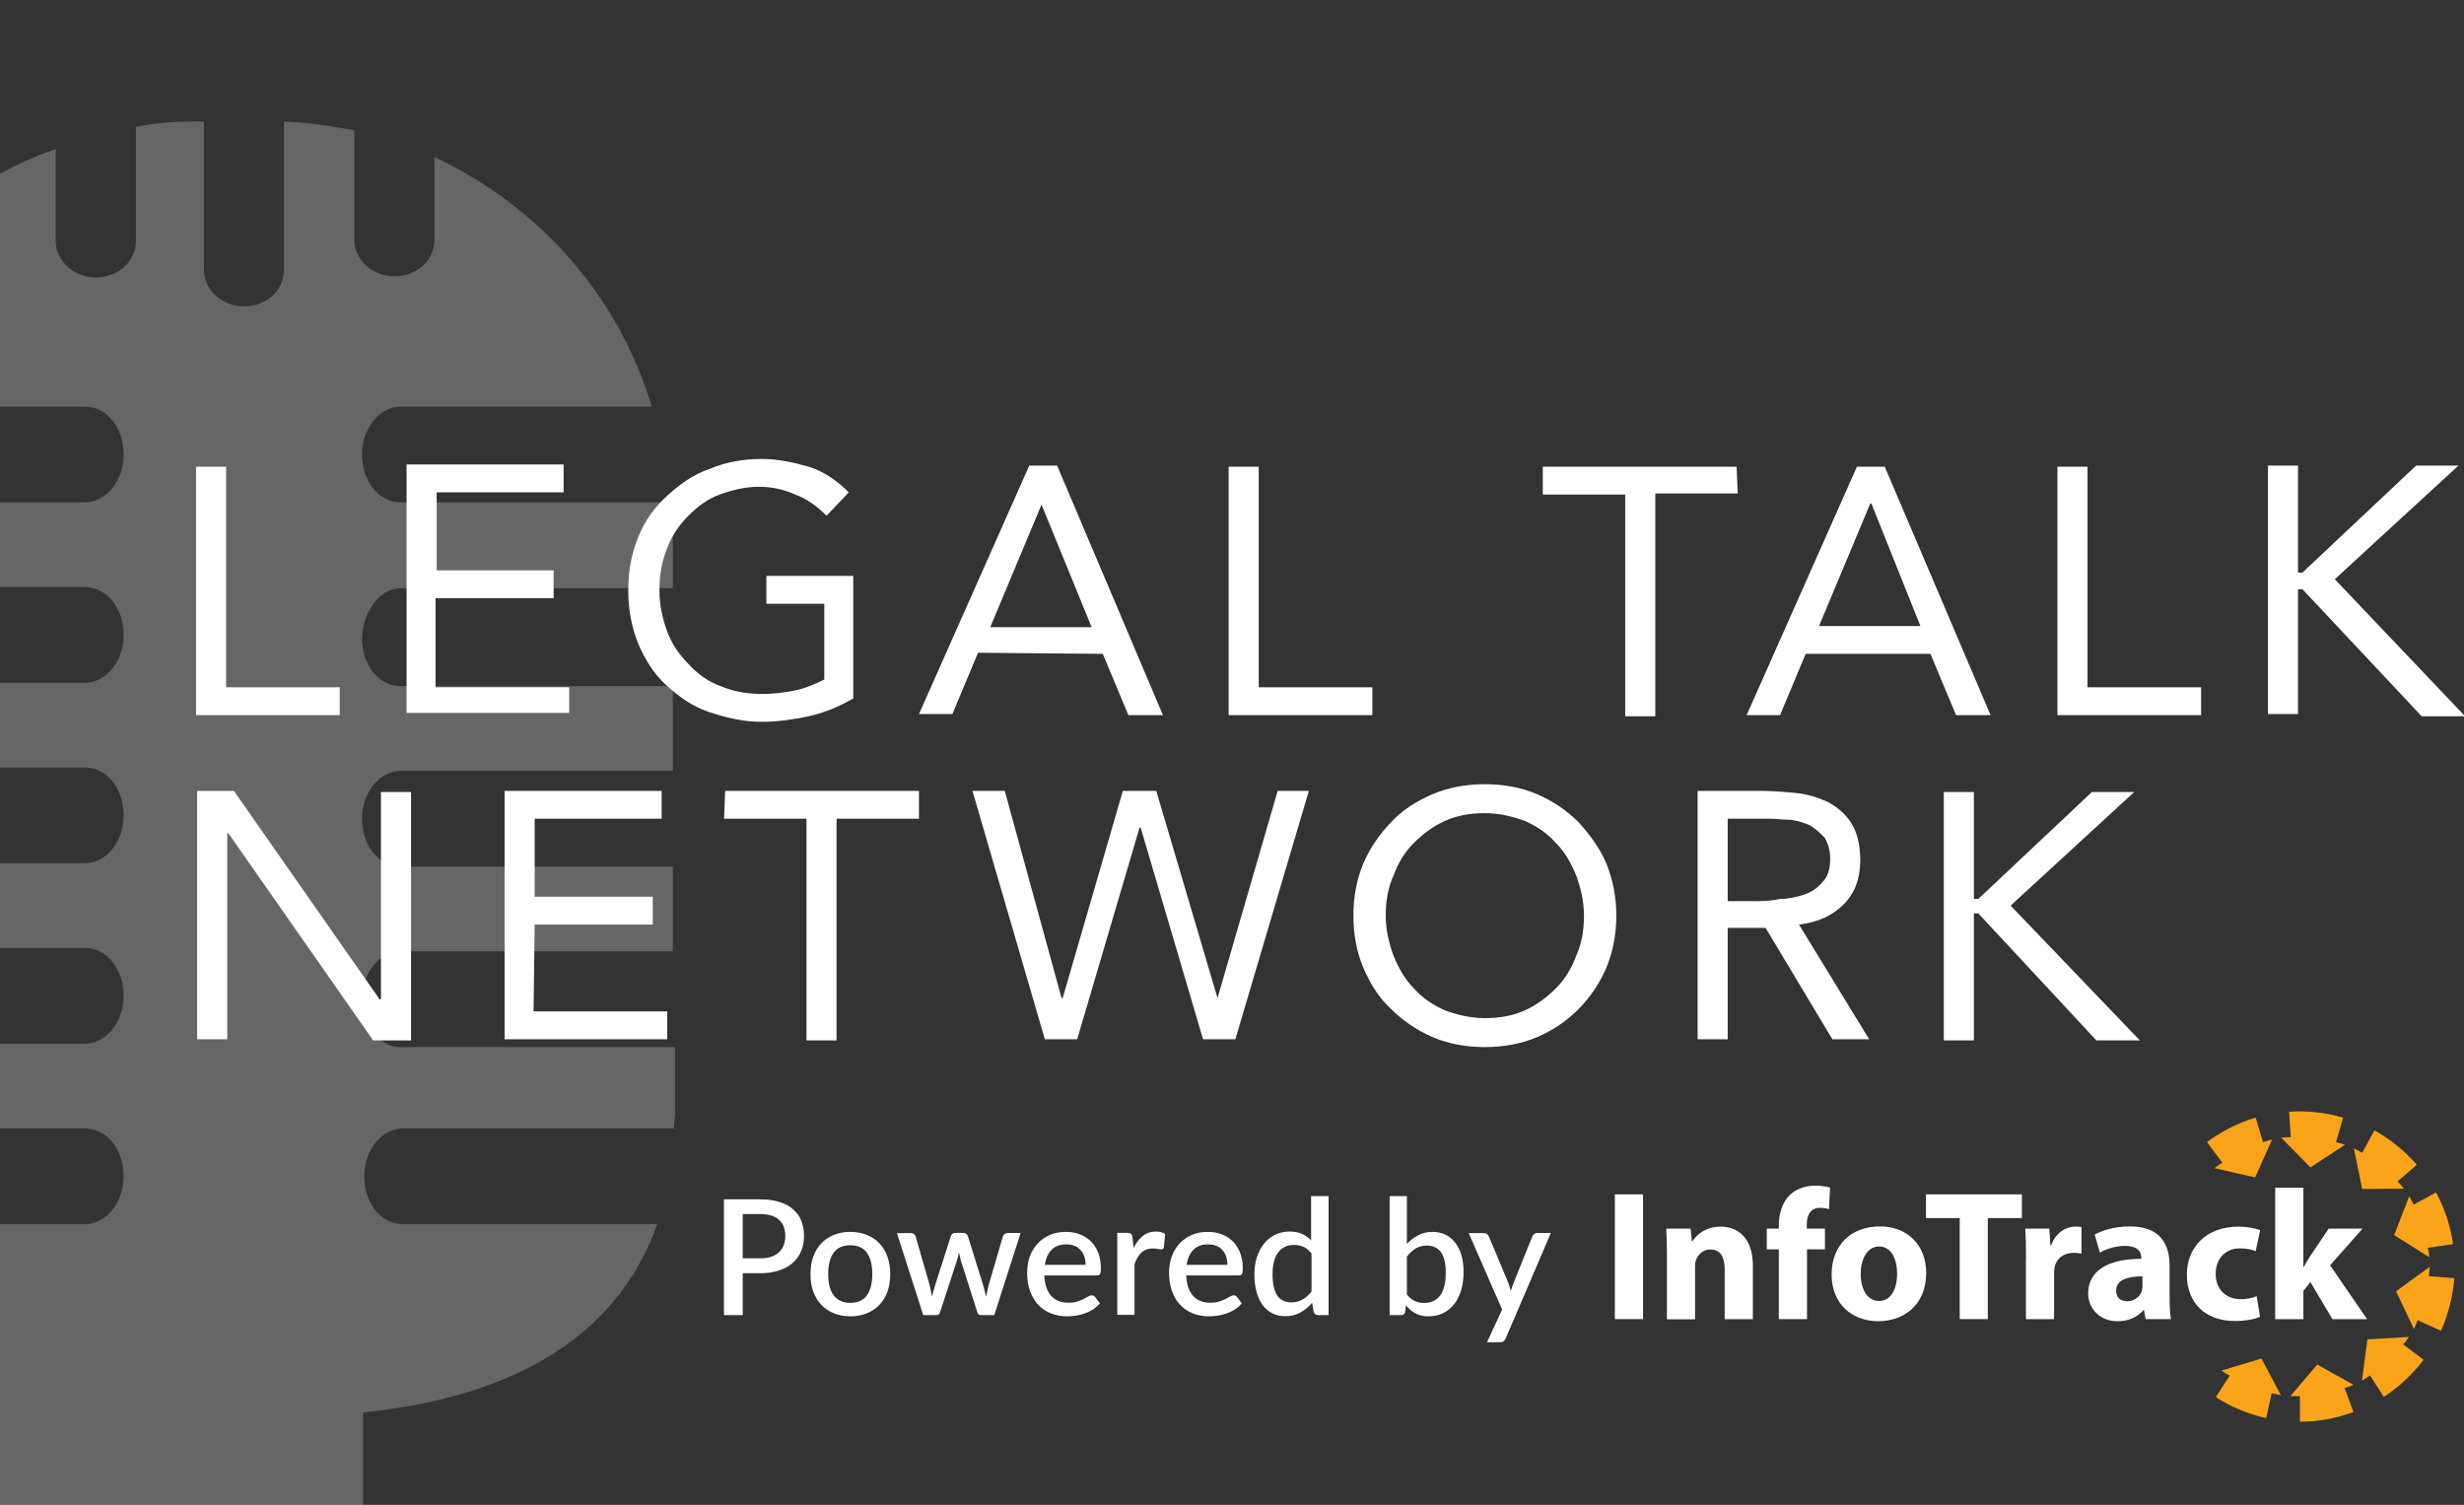 <?xml version="1.0" encoding="UTF-8"?>
<svg id="Layer_1" xmlns="http://www.w3.org/2000/svg" xmlns:xlink="http://www.w3.org/1999/xlink" viewBox="0 0 221.2 135.1">
  <rect x="0" y="0" width="221.2" height="135.1" fill="#333333" stroke="none"/>
  <defs>
    <style>
      .cls-1, .cls-2 {
        fill: #fff;
      }

      .cls-3 {
        fill: none;
      }

      .cls-2 {
        isolation: isolate;
        opacity: .25;
      }

      .cls-4 {
        fill: #faa41a;
      }

      .cls-5 {
        clip-path: url(#clippath);
      }
    </style>
    <clipPath id="clippath">
      <rect class="cls-3" x="65" y="98.61" width="155.33" height="30.49"/>
    </clipPath>
  </defs>
  <path class="cls-2" d="M36,52.8h24.4v-4.6c0-1.1-.1-2-.1-3.1h-24.3c-2,0-3.5-1.9-3.5-4.3s1.6-4.3,3.5-4.3h22.5c-3-10.1-10.3-18.1-19.5-22.4v7.4c0,1.9-1.6,3.3-3.6,3.3s-3.6-1.5-3.6-3.3v-9.8c-2.1-.4-4.2-.7-6.3-.8v13.3c0,1.9-1.6,3.3-3.6,3.3s-3.6-1.5-3.6-3.3v-13.3h-.5c-1.9,0-3.8.1-5.6.5v10.2c0,1.9-1.6,3.3-3.6,3.3s-3.6-1.5-3.6-3.3v-8.2c-1.9.6-3.5,1.4-5,2.2v20.9h7.6c2,0,3.5,1.9,3.5,4.3s-1.6,4.3-3.5,4.3H0v7.6h7.6c2,0,3.5,1.9,3.5,4.3s-1.6,4.3-3.5,4.3H0v7.6h7.6c2,0,3.5,1.9,3.5,4.3s-1.6,4.3-3.5,4.3H0v7.6h7.6c2,0,3.5,1.9,3.5,4.3s-1.6,4.3-3.5,4.3H0v7.6h7.6c2,0,3.5,1.9,3.5,4.3s-1.6,4.3-3.5,4.3H0v29.2h32.6v-12.3c12.6-1.3,22.6-6.2,26.4-16.9h-22.8c-2,0-3.5-1.9-3.5-4.3s1.6-4.3,3.5-4.3h24.3c0-.4.1-.9.1-1.3v-6h-24.6c-2,0-3.5-1.9-3.5-4.3s1.6-4.3,3.5-4.3h24.4v-7.6h-24.4c-2,0-3.5-1.9-3.5-4.3s1.6-4.3,3.5-4.3h24.4v-7.6h-24.4c-2,0-3.5-1.9-3.5-4.3.1-2.6,1.7-4.5,3.5-4.5Z"/>
  <path class="cls-1" d="M34,89.6h0l-13-18.6h-3.3v22.3h2.7v-18.5h.1l13,18.6h3.4v-22.3h-2.7v18.6h-.2v-.1ZM165.5,81.2c1-1,1.5-2.3,1.5-4,0-1.4-.3-2.5-.8-3.3s-1.2-1.4-2.1-1.9c-.9-.4-1.8-.7-2.8-.8-1-.1-2.1-.2-3.2-.2h-5.7v22.3h2.7v-10h3.4l6,10h3.3l-6.3-10.3c1.7-.2,3-.8,4-1.8ZM157.4,80.9h-2.3v-7.4h3.7c.7,0,1.3.1,2,.1.7.1,1.2.3,1.7.5.5.3.9.7,1.3,1.1.3.5.5,1.1.5,1.9,0,.9-.2,1.6-.7,2.1-.4.5-1,.9-1.6,1.1s-1.4.4-2.2.4c-.9.2-1.7.2-2.4.2ZM109.3,89.6h0l-5.5-18.6h-3l-5.4,18.6h-.1l-5.1-18.6h-2.9l6.5,22.3h2.9l5.6-19h.1l5.6,19h2.9l6.6-22.3h-2.8l-5.4,18.6ZM141.7,73.8c-1-1-2.3-1.9-3.7-2.5s-3-.9-4.7-.9-3.3.3-4.7.9c-1.4.6-2.7,1.4-3.7,2.5-1,1-1.9,2.3-2.5,3.7-.6,1.4-.9,3-.9,4.7s.3,3.3.9,4.7c.6,1.4,1.4,2.7,2.5,3.7,1,1,2.3,1.9,3.7,2.5s3,.9,4.7.9,3.3-.3,4.7-.9,2.6-1.4,3.7-2.5c1-1,1.9-2.3,2.5-3.7.6-1.5.9-3,.9-4.7s-.3-3.2-.9-4.7c-.6-1.4-1.5-2.6-2.5-3.7ZM141.5,85.8c-.4,1.1-1,2.1-1.8,2.9s-1.7,1.5-2.8,2-2.3.7-3.6.7-2.5-.3-3.6-.7c-1.1-.5-2-1.1-2.8-2-.8-.8-1.4-1.9-1.8-2.9-.4-1.1-.7-2.3-.7-3.6s.2-2.5.7-3.6c.4-1.1,1-2.1,1.8-2.9s1.7-1.5,2.8-2,2.3-.7,3.6-.7,2.5.3,3.6.7c1.1.5,2,1.1,2.8,2,.8.8,1.4,1.9,1.8,2.9.4,1.1.7,2.3.7,3.6s-.2,2.5-.7,3.6ZM191.6,71.1h-3.8l-10.2,9.6h-.4v-9.6h-2.7v22.3h2.7v-11.4h.4l10.6,11.4h3.9l-11.6-12.1,11.1-10.2ZM48,83h10.6v-2.5h-10.6v-7h11.4v-2.5h-14.1v22.3h14.6v-2.5h-12l.1-7.8h0ZM65,73.5h7.4v19.9h2.7v-19.9h7.4v-2.5h-17.4l-.1,2.5ZM30.6,61.7h-10.3v-19.8h-2.7v22.3h12.9v-2.5h.1ZM123.2,61.7h-10.2v-19.8h-2.7v22.3h12.9s0-2.5,0-2.5ZM51.1,61.7h-12v-8h10.6v-2.5h-10.5v-7h11.4v-2.5h-14.1v22.3h14.6v-2.3h0ZM99,58.7l2.3,5.5h3.1l-9.5-22.4h-2.5l-9.9,22.3h3l2.3-5.5,11.2.1ZM93.5,45.3h0l4.5,11h-9.1l4.6-11ZM72.6,64.3c1.4-.3,2.8-.9,4-1.6v-11h-7.8v2.5h5.2v6.8c-.8.4-1.7.8-2.7,1s-2,.3-2.8.3c-1.4,0-2.6-.2-3.8-.7-1.1-.4-2.1-1.1-2.9-2-.8-.8-1.5-1.8-1.9-2.9-.4-1.1-.7-2.3-.7-3.7s.2-2.6.7-3.8c.4-1.1,1.1-2.1,1.9-2.9s1.7-1.5,2.8-1.9c1.1-.4,2.3-.7,3.5-.7,1.1,0,2.2.2,3.3.7,1.1.4,2,1.1,2.8,1.9l2-2.1c-1.1-1.1-2.3-1.9-3.6-2.3-1.4-.4-2.8-.7-4.2-.7-1.7,0-3.3.3-4.7.9-1.5.5-2.7,1.4-3.8,2.4s-2,2.2-2.6,3.7-.9,3-.9,4.8c0,1.7.3,3.3.9,4.8.6,1.4,1.4,2.7,2.5,3.7s2.3,1.9,3.8,2.4c1.5.5,3,.9,4.8.9,1.4,0,2.8-.2,4.2-.5ZM155.9,41.9h-17.4v2.5h7.4v19.9h2.7v-20h7.4l-.1-2.4ZM178.7,64.2l-9.5-22.3h-2.5l-9.9,22.3h3l2.3-5.5h11.2l2.3,5.5h3.1ZM163.3,56.2l4.6-11h.1l4.4,11h-9.1ZM209.6,52l11.1-10.2h-3.8l-10.2,9.6h-.4v-9.6h-2.7v22.3h2.7v-11.2h.4l10.7,11.4h3.9l-11.7-12.3ZM187.4,41.9h-2.7v22.3h12.9v-2.5h-10.2v-19.8Z"/>
  <g class="cls-5">
    <path class="cls-4" d="M199.44,123.04l3.57-1.08,1.75,3.29-.83-.18-.49,2.24c-1.6-.35-3.14-1-4.52-1.88l1.24-1.93c-.25-.13-.49-.29-.72-.45"/>
    <path class="cls-4" d="M203.97,102.29l-1.52,3.41-3.64-.83c.22-.19.45-.35.69-.5l-1.37-1.84c1.31-.98,2.8-1.73,4.37-2.2l.65,2.2.82-.24Z"/>
    <path class="cls-4" d="M210.53,102.76l-3.12,2.04-2.61-2.66c.28-.03.57-.06.85-.05l-.15-2.28c1.64-.12,3.28.06,4.85.53l-.64,2.2c.28.05.55.15.82.23"/>
    <path class="cls-4" d="M215.79,106.71l-3.73.03-.75-3.66.75.41,1.1-2.01c1.44.8,2.72,1.84,3.8,3.08l-1.73,1.5c.2.2.39.41.57.64"/>
    <path class="cls-4" d="M218.09,112.87l-3.16-1.99,1.35-3.49.4.75,2.01-1.09c.78,1.44,1.3,3.02,1.53,4.64l-2.27.33c.05.28.12.56.13.84"/>
    <path class="cls-4" d="M216.7,119.3l-1.6-3.38,3.03-2.2-.08.85,2.28.17c-.13,1.63-.53,3.24-1.2,4.73l-2.08-.95-.34.78Z"/>
    <path class="cls-4" d="M212.04,123.95l.49-3.71,3.73-.22c-.15.24-.33.46-.52.67l1.83,1.38c-.98,1.31-2.2,2.44-3.57,3.33l-1.24-1.92-.71.47Z"/>
    <path class="cls-4" d="M205.61,125.34l2.42-2.84s3.22,1.81,3.25,1.82c-.26.12-.53.21-.8.29l.8,2.15c-1.54.57-3.18.88-4.81.87v-2.29s-.85,0-.85,0Z"/>
    <rect class="cls-1" x="144.97" y="107.22" width="2.53" height="11.2"/>
    <path class="cls-1" d="M149.65,112.89c0-1.01-.03-1.86-.07-2.59h2.19l.12,1.13h.05c.33-.53,1.15-1.31,2.51-1.31,1.66,0,2.91,1.11,2.91,3.51v4.8h-2.53v-4.5c0-1.05-.37-1.76-1.28-1.76-.7,0-1.11.48-1.3.95-.07.17-.08.4-.08.63v4.69h-2.53v-5.53Z"/>
    <path class="cls-1" d="M159.69,118.42v-6.26h-1.08v-1.86h1.08v-.32c0-.98.3-2.06,1.01-2.73.65-.6,1.51-.81,2.26-.81.55,0,.98.08,1.33.17l-.1,1.94c-.22-.07-.48-.12-.81-.12-.83,0-1.18.65-1.18,1.45v.42h1.63v1.86h-1.61v6.26h-2.53Z"/>
    <path class="cls-1" d="M172.92,114.27c0,2.97-2.11,4.34-4.29,4.34-2.38,0-4.2-1.56-4.2-4.19s1.73-4.32,4.35-4.32c2.48,0,4.14,1.71,4.14,4.17M167.04,114.35c0,1.4.58,2.44,1.66,2.44,1,0,1.61-.98,1.61-2.46,0-1.2-.47-2.43-1.61-2.43s-1.66,1.25-1.66,2.44"/>
    <polygon class="cls-1" points="175.93 109.35 172.9 109.35 172.9 107.22 181.51 107.22 181.51 109.35 178.45 109.35 178.45 118.42 175.93 118.42 175.93 109.35"/>
    <path class="cls-1" d="M181.88,112.97c0-1.2-.02-1.98-.07-2.67h2.16l.1,1.5h.07c.42-1.2,1.4-1.69,2.19-1.69.23,0,.35.02.53.05v2.38c-.2-.03-.4-.07-.68-.07-.93,0-1.56.5-1.73,1.28-.03.17-.05.37-.05.56v4.12h-2.53v-5.45Z"/>
    <path class="cls-1" d="M194.77,116.46c0,.76.03,1.51.13,1.96h-2.28l-.15-.81h-.05c-.53.65-1.36,1-2.33,1-1.64,0-2.63-1.2-2.63-2.49,0-2.11,1.89-3.11,4.77-3.11v-.1c0-.45-.23-1.06-1.48-1.06-.83,0-1.71.28-2.24.61l-.46-1.63c.56-.32,1.68-.73,3.16-.73,2.71,0,3.56,1.59,3.56,3.52v2.84ZM192.33,114.58c-1.33,0-2.36.32-2.36,1.28,0,.65.43.96,1,.96.62,0,1.15-.42,1.31-.93.03-.13.05-.28.05-.43v-.88Z"/>
    <path class="cls-1" d="M202.88,118.21c-.45.22-1.3.38-2.26.38-2.63,0-4.3-1.61-4.3-4.15,0-2.38,1.63-4.32,4.65-4.32.66,0,1.4.12,1.93.32l-.4,1.88c-.3-.13-.75-.25-1.41-.25-1.33,0-2.19.95-2.18,2.28,0,1.48,1,2.28,2.23,2.28.6,0,1.06-.1,1.45-.27l.3,1.86Z"/>
    <path class="cls-1" d="M206.8,113.72h.03c.18-.35.38-.68.58-.98l1.64-2.44h3.04l-2.91,3.29,3.32,4.84h-3.11l-1.98-3.34-.63.8v2.54h-2.53v-11.8h2.53v7.1Z"/>
    <path class="cls-1" d="M68.23,107.67c.68,0,1.27.08,1.76.24.5.16.91.38,1.23.67.32.29.57.63.72,1.03.16.4.24.85.24,1.33s-.08.95-.25,1.36c-.17.41-.42.76-.75,1.06-.33.3-.74.53-1.24.69-.49.17-1.07.25-1.72.25h-1.54v3.76h-1.69v-10.39h3.23ZM68.23,112.97c.38,0,.71-.05.99-.14.29-.1.52-.23.71-.41.19-.18.33-.39.43-.64.1-.25.14-.53.14-.84s-.05-.57-.14-.82c-.09-.24-.23-.44-.42-.61-.19-.17-.42-.3-.71-.39-.29-.09-.62-.13-1.01-.13h-1.54v3.97h1.54Z"/>
    <path class="cls-1" d="M76.34,110.59c.54,0,1.04.09,1.48.27.44.18.82.43,1.13.76.31.33.55.72.72,1.19.17.47.25.99.25,1.57s-.08,1.11-.25,1.57c-.17.47-.41.86-.72,1.19-.31.33-.69.58-1.13.76-.44.18-.93.27-1.48.27s-1.04-.09-1.48-.27c-.44-.18-.82-.43-1.13-.76-.31-.33-.55-.73-.72-1.19-.17-.47-.25-.99-.25-1.57s.08-1.11.25-1.57c.17-.47.41-.86.72-1.19.31-.33.69-.58,1.13-.76.44-.18.93-.27,1.48-.27M76.34,116.96c.66,0,1.16-.22,1.48-.67.32-.44.49-1.08.49-1.91s-.16-1.47-.49-1.92c-.32-.45-.82-.67-1.48-.67s-1.17.22-1.5.67c-.33.45-.49,1.09-.49,1.92s.16,1.46.49,1.91c.33.44.83.67,1.5.67"/>
    <path class="cls-1" d="M91.62,110.7l-2.36,7.36h-1.23c-.14,0-.25-.09-.3-.28l-1.46-4.58c-.04-.13-.07-.26-.1-.39-.03-.13-.06-.26-.08-.38-.05.26-.12.52-.2.78l-1.49,4.57c-.05.19-.17.28-.34.28h-1.18l-2.36-7.36h1.23c.12,0,.22.03.3.09.08.06.13.13.15.21l1.23,4.28c.05.2.09.39.13.57.04.19.07.37.1.55.05-.18.1-.37.15-.55.05-.19.11-.38.17-.57l1.38-4.31c.02-.09.07-.16.15-.21.07-.06.16-.08.27-.08h.68c.11,0,.2.03.28.08.08.06.13.13.15.21l1.34,4.31c.06.2.11.39.16.58.05.19.1.38.14.56.03-.18.07-.37.11-.56.04-.19.08-.38.14-.58l1.25-4.28c.03-.09.08-.16.16-.22.08-.06.17-.09.28-.09h1.17Z"/>
    <path class="cls-1" d="M93.75,114.5c.02.42.08.78.19,1.09.11.31.26.56.44.76.19.2.41.35.66.45.26.1.54.15.86.15s.56-.03.79-.1c.22-.07.41-.15.58-.23.16-.08.3-.16.42-.23.12-.07.22-.1.32-.1.13,0,.22.05.29.14l.44.57c-.18.22-.39.4-.62.55-.23.15-.48.27-.74.36-.26.09-.53.16-.8.2-.27.04-.54.06-.8.06-.51,0-.98-.09-1.42-.26-.44-.17-.81-.42-1.13-.75-.32-.33-.57-.74-.75-1.23-.18-.49-.27-1.06-.27-1.7,0-.51.08-.99.24-1.43.16-.44.39-.83.69-1.15.3-.33.67-.59,1.1-.78.43-.19.92-.28,1.46-.28.45,0,.87.07,1.25.22.38.15.72.36,1,.65.28.28.5.63.65,1.04.16.41.23.88.23,1.4,0,.24-.03.4-.08.48-.05.08-.15.12-.29.12h-4.73ZM97.46,113.55c0-.26-.04-.5-.11-.73-.07-.22-.18-.42-.33-.58-.14-.17-.32-.3-.54-.39-.21-.09-.46-.14-.74-.14-.56,0-1.01.16-1.33.48-.32.32-.53.77-.61,1.36h3.66Z"/>
    <path class="cls-1" d="M101.75,112.06c.23-.47.51-.83.84-1.1.33-.27.72-.4,1.18-.4.16,0,.31.02.45.05.14.04.26.09.38.16l-.11,1.17c-.02.08-.05.14-.09.17-.04.03-.09.05-.16.05-.07,0-.18-.01-.31-.04-.13-.03-.28-.04-.43-.04-.22,0-.41.03-.57.09-.17.06-.32.15-.45.27-.13.12-.25.27-.35.44-.1.17-.2.37-.28.59v4.57h-1.55v-7.36h.9c.16,0,.28.03.34.09.06.06.11.16.13.31l.09.96Z"/>
    <path class="cls-1" d="M106.49,114.5c.02.42.08.78.19,1.09.11.31.26.56.44.76.19.2.41.35.66.45.26.1.54.15.86.15s.56-.03.79-.1c.22-.07.41-.15.58-.23.16-.08.3-.16.42-.23s.22-.1.32-.1c.13,0,.22.05.29.14l.44.57c-.18.22-.39.4-.62.55-.23.15-.48.27-.74.36-.26.09-.53.16-.8.2-.27.04-.54.06-.8.06-.51,0-.98-.09-1.42-.26-.44-.17-.81-.42-1.13-.75-.32-.33-.57-.74-.75-1.23-.18-.49-.27-1.06-.27-1.7,0-.51.08-.99.24-1.43.16-.44.39-.83.69-1.15.3-.33.67-.59,1.1-.78.43-.19.92-.28,1.46-.28.45,0,.87.07,1.25.22.38.15.72.36,1,.65.28.28.5.63.65,1.04.16.41.23.88.23,1.4,0,.24-.03.4-.08.48-.05.08-.15.12-.29.12h-4.73ZM110.19,113.55c0-.26-.04-.5-.11-.73-.07-.22-.18-.42-.33-.58-.14-.17-.32-.3-.54-.39-.21-.09-.46-.14-.74-.14-.56,0-1.01.16-1.33.48-.32.32-.53.77-.61,1.36h3.66Z"/>
    <path class="cls-1" d="M119.27,107.38v10.68h-.94c-.21,0-.34-.1-.4-.3l-.14-.8c-.31.36-.66.65-1.05.87-.39.22-.85.33-1.37.33-.41,0-.79-.08-1.13-.25-.34-.17-.63-.41-.87-.72-.24-.32-.43-.71-.56-1.18-.13-.47-.2-1.01-.2-1.61,0-.55.07-1.06.22-1.52.15-.47.36-.87.63-1.22s.61-.61,1-.81c.39-.19.83-.29,1.32-.29.43,0,.8.07,1.1.21.3.14.57.33.82.57v-3.96h1.55ZM117.72,112.51c-.22-.28-.45-.47-.71-.58-.26-.11-.54-.17-.84-.17-.61,0-1.08.22-1.42.67-.34.44-.51,1.1-.51,1.97,0,.45.04.84.12,1.16.08.32.19.58.33.78.14.2.32.35.53.44.21.09.44.14.7.14.39,0,.73-.09,1.02-.26.29-.17.55-.41.8-.72v-3.43Z"/>
    <path class="cls-1" d="M126.3,111.68c.3-.33.64-.6,1.02-.79.38-.2.8-.3,1.28-.3.43,0,.81.08,1.16.25.34.17.64.41.88.72.24.31.43.69.56,1.14.13.44.19.95.19,1.5,0,.6-.07,1.14-.22,1.63-.15.49-.36.91-.63,1.25-.27.35-.61.62-1,.81-.39.19-.82.28-1.31.28-.24,0-.45-.02-.64-.07-.19-.05-.37-.11-.53-.2-.16-.09-.31-.19-.45-.31-.14-.12-.27-.26-.39-.41l-.07.57c-.02.11-.07.19-.13.24-.06.05-.15.07-.26.07h-1.01v-10.68h1.55v4.29ZM126.3,116.21c.22.28.45.47.71.59.26.11.54.17.84.17.61,0,1.09-.22,1.43-.66.34-.44.51-1.13.51-2.06,0-.85-.15-1.46-.44-1.85-.3-.39-.72-.58-1.27-.58-.38,0-.71.09-.99.26-.28.17-.54.41-.79.73v3.41Z"/>
    <path class="cls-1" d="M139.22,110.7l-4.05,9.45c-.05.11-.12.2-.19.26-.07.06-.19.09-.34.09h-1.15l1.36-2.94-3-6.86h1.35c.13,0,.23.03.3.09.07.06.12.13.16.21l1.75,4.18c.04.12.08.24.12.36.04.12.07.24.1.36.04-.13.08-.25.12-.37.04-.12.08-.24.13-.36l1.68-4.17c.03-.09.09-.16.17-.22.08-.06.17-.09.26-.09h1.24Z"/>
  </g>
</svg>
